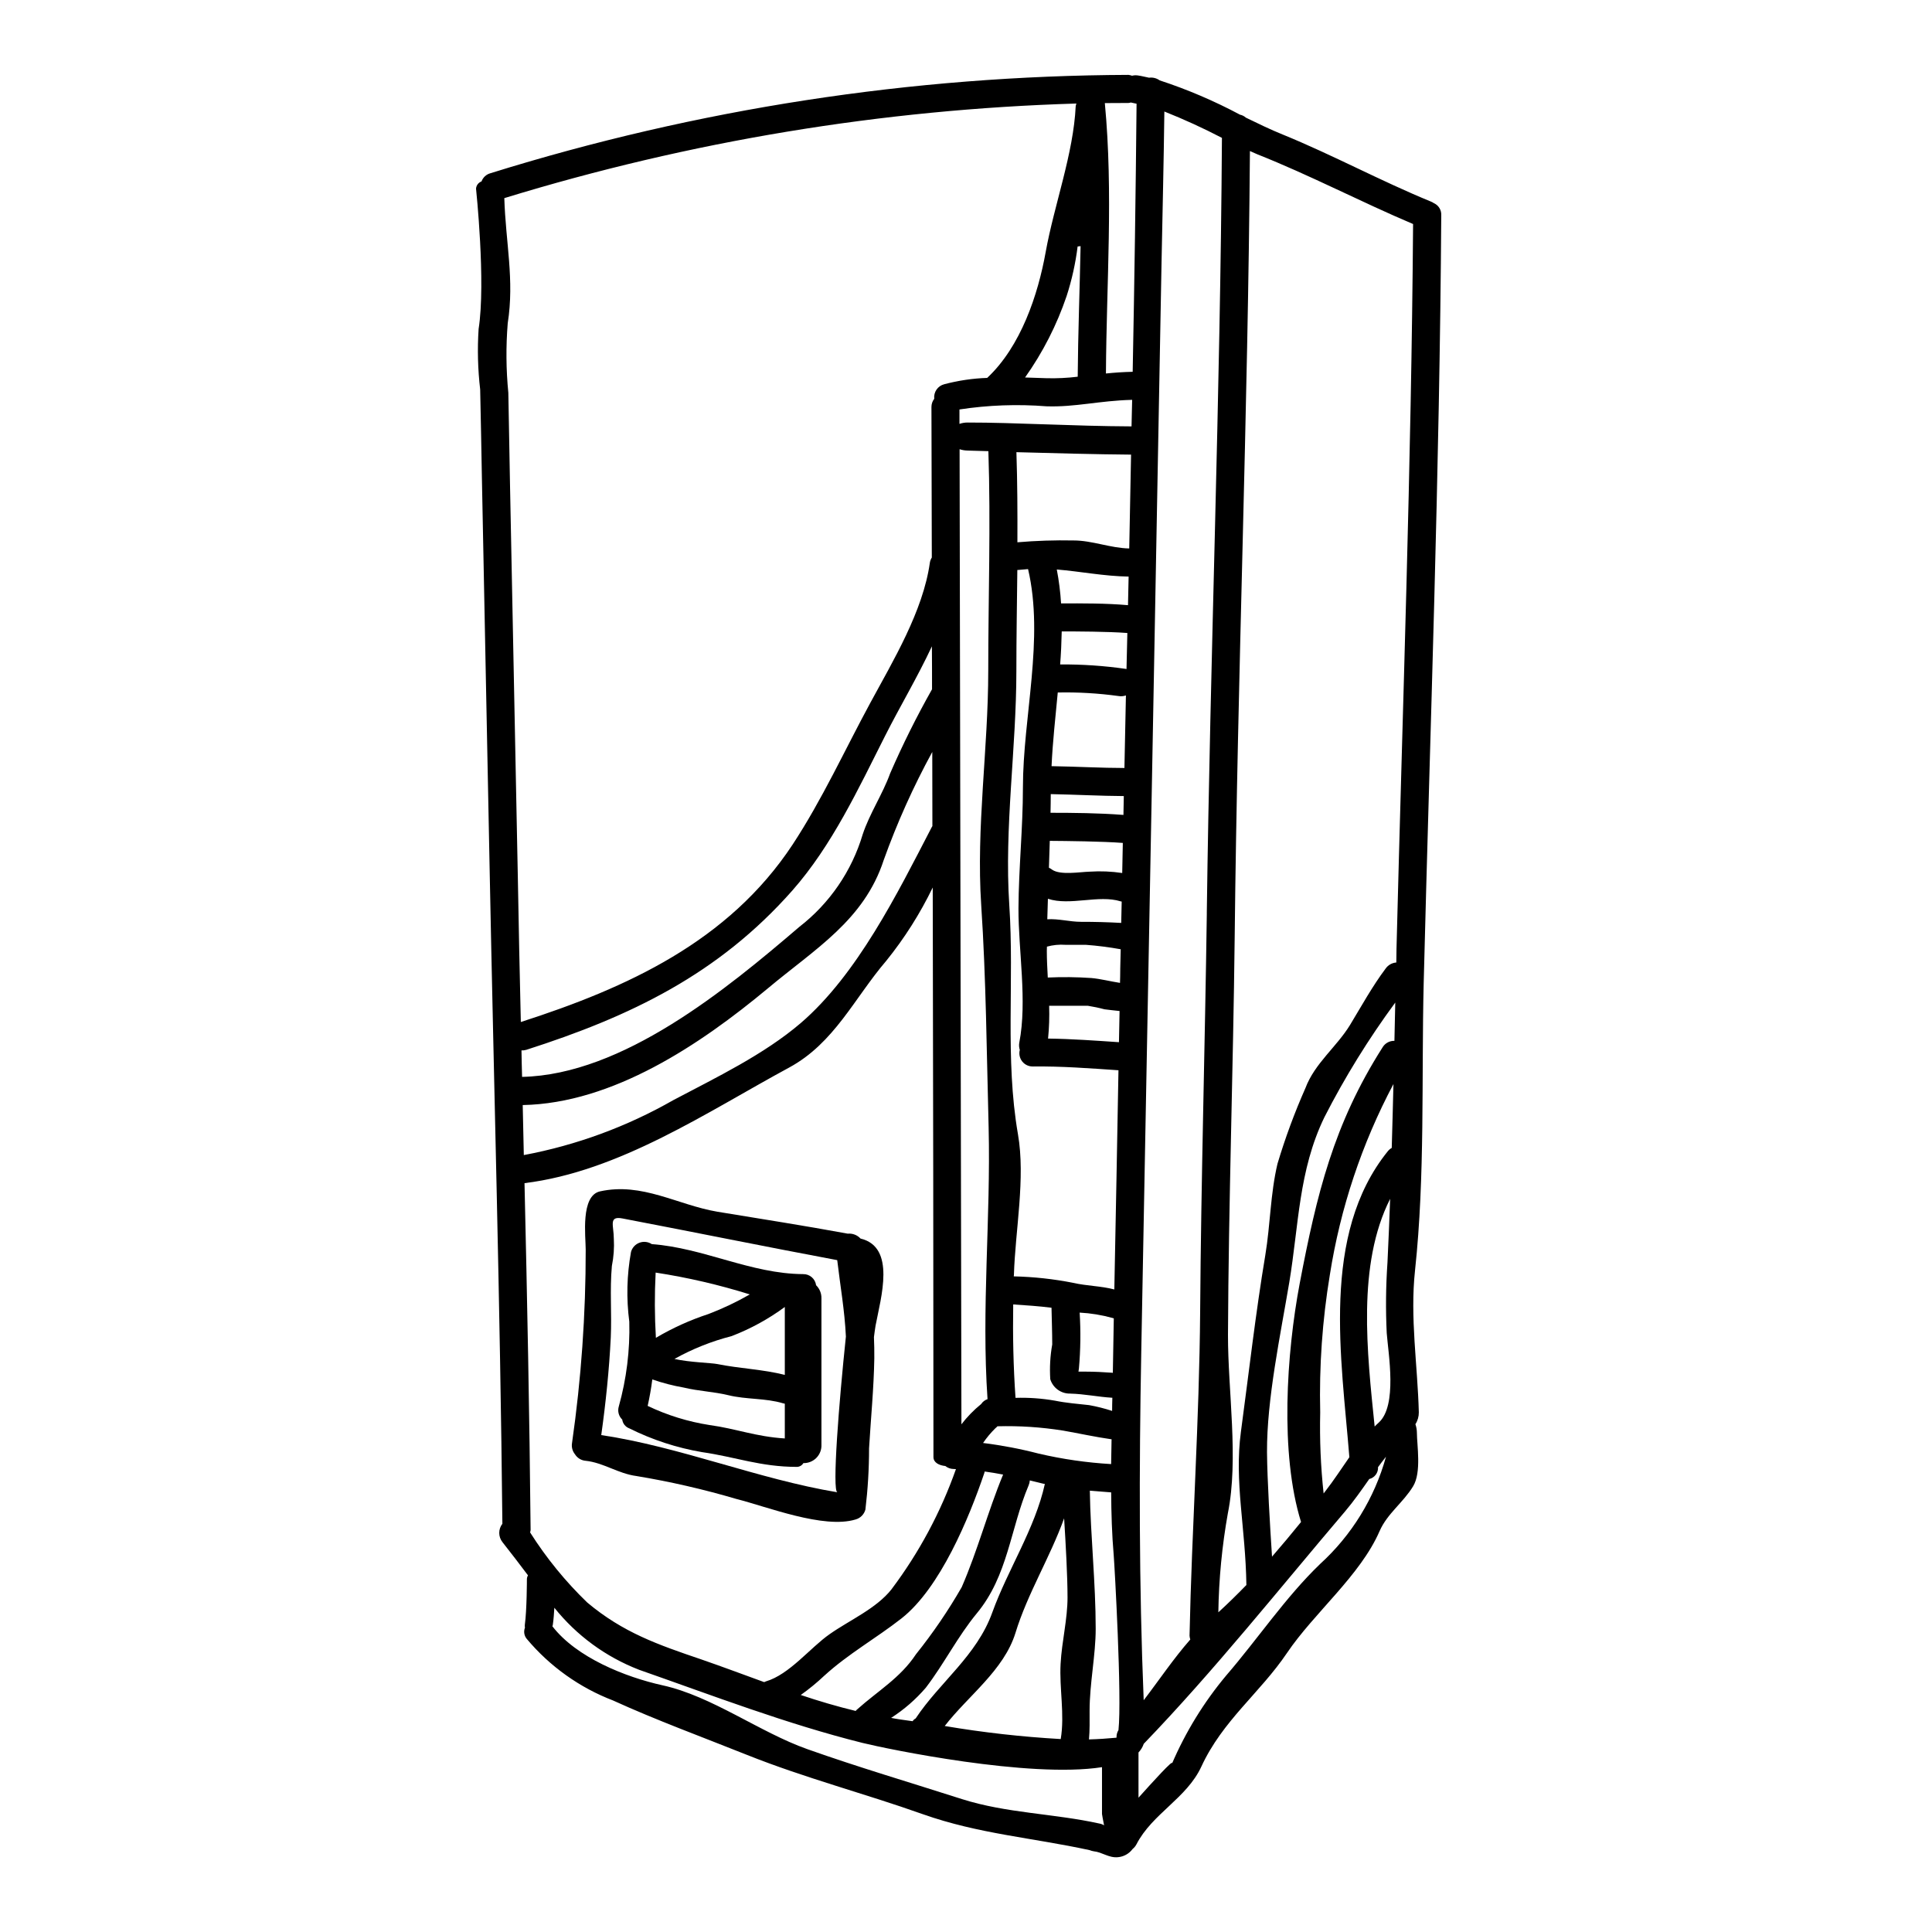 <?xml version="1.0" encoding="UTF-8"?>
<!-- Uploaded to: SVG Repo, www.svgrepo.com, Generator: SVG Repo Mixer Tools -->
<svg fill="#000000" width="800px" height="800px" version="1.1" viewBox="144 144 512 512" xmlns="http://www.w3.org/2000/svg">
 <g>
  <path d="m524.01 197.85c1.23 0.555 1.996 1.801 1.938 3.148-0.422 67.844-2.941 135.75-4.656 203.57-0.609 25.148 0.395 51.07-2.293 76.086-1.359 12.539 0.68 25.082 1.004 37.625v0.004c0.012 1.113-0.301 2.207-0.906 3.148 0.258 0.727 0.391 1.492 0.395 2.262 0 3.231 1.258 10.504-1.004 14.188-2.648 4.363-6.82 7.176-8.891 11.895-5.117 11.766-17.32 21.594-24.562 32.324-7.144 10.566-17.039 17.875-22.66 30.059-3.879 8.402-12.988 12.445-17.195 20.59-0.254 0.488-0.609 0.914-1.035 1.262-0.922 1.242-2.336 2.027-3.875 2.164-2.457 0.227-4.106-1.324-6.469-1.574-0.352-0.059-0.699-0.156-1.031-0.293-15.129-3.293-29.414-4.297-44.219-9.531-15.516-5.512-31.188-9.57-46.574-15.707-11.57-4.625-24.148-9.246-35.426-14.387l0.004-0.004c-8.918-3.406-16.816-9.035-22.953-16.352-0.695-0.828-0.879-1.969-0.484-2.973-0.043-0.246-0.055-0.496-0.035-0.742 0.551-3.938 0.551-12.121 0.551-12.121v-0.004c0.008-0.352 0.109-0.699 0.293-1-2.231-2.945-4.465-5.902-6.758-8.793-1.141-1.422-1.152-3.441-0.031-4.879-0.578-58.082-2.262-116.23-3.394-174.28-0.676-34.242-1.359-68.617-2.035-102.88-0.129-7.727-0.293-15.676-0.457-23.434v-0.004c-0.625-5.32-0.762-10.688-0.414-16.031 1.941-12.41-0.68-37.172-0.68-37.172h-0.004c0.059-0.879 0.629-1.637 1.457-1.938 0.387-1.062 1.27-1.875 2.363-2.168 54.742-17.062 111.73-25.848 169.07-26.066 0.332 0.039 0.656 0.113 0.969 0.227 0.527-0.137 1.078-0.156 1.617-0.062 0.938 0.129 1.906 0.395 2.879 0.582 0.992-0.133 2 0.121 2.812 0.707 7.348 2.41 14.477 5.453 21.297 9.094 0.578 0.121 1.113 0.391 1.551 0.785 3.328 1.617 6.594 3.199 9.73 4.461 13.316 5.434 25.977 12.316 39.301 17.777 0.289 0.113 0.559 0.262 0.812 0.441zm-9.926 197.71c1.617-64.031 3.938-128.12 4.398-192.19-13.898-5.883-27.281-12.93-41.328-18.5-0.613-0.262-1.258-0.551-1.91-0.844-0.516 69.461-3.293 138.89-4.039 208.35-0.395 35.133-1.617 70.238-1.777 105.37-0.031 14.773 2.879 32.906-0.031 47.289-1.547 8.668-2.391 17.445-2.523 26.246 2.555-2.328 5.012-4.75 7.434-7.238-0.227-15.352-3.231-27.25-1.457-40.566 2.07-15.352 3.914-31.578 6.469-46.84 1.359-8.246 1.324-16.16 3.231-24.242v0.004c2.043-6.828 4.516-13.523 7.402-20.043 2.461-6.562 8.246-10.891 11.809-16.707 3.102-5.117 5.883-10.215 9.469-15 0.656-0.918 1.688-1.492 2.809-1.574 0.012-1.188 0.012-2.352 0.047-3.516zm-0.547 24.273c0.094-3.394 0.16-6.754 0.223-10.148h0.004c-7.07 9.605-13.352 19.766-18.781 30.383-6.852 14.121-6.789 28.668-9.309 43.766-2.332 13.898-5.984 31.027-5.902 45.023 0.062 7.367 0.789 19.395 1.328 27.668 2.617-3.004 5.172-6.074 7.691-9.18-5.656-18.164-3.844-44.766-0.355-63.219 4.527-23.727 8.984-42.184 21.945-62.543v-0.004c0.656-1.113 1.867-1.781 3.156-1.746zm-0.711 28.379c0.156-5.656 0.324-11.281 0.453-16.926-8.379 15.797-14.074 32.879-16.852 50.543-1.996 12.055-2.852 24.273-2.555 36.492-0.172 7.164 0.129 14.336 0.902 21.461 0.152-0.176 0.293-0.359 0.422-0.551 2.293-2.941 4.297-6.043 6.398-9.055-2.066-26.121-7.66-58.926 10.184-81.082v0.004c0.285-0.363 0.641-0.664 1.047-0.887zm-1.133 30.418c0.293-5.66 0.484-11.281 0.711-16.926-8.824 17.453-6.109 40.727-4.106 60.344 0.355-0.355 0.68-0.711 1.066-1.031 5.012-4.496 2.555-18.199 2.133-23.758-0.301-6.207-0.234-12.43 0.195-18.629zm-0.395 51.426c-0.711 0.906-1.426 1.812-2.102 2.754 0.086 1.473-0.891 2.797-2.328 3.148-2.039 2.914-4.074 5.82-6.398 8.57-17.488 20.555-34.715 42.246-53.363 61.602-0.293 0.855-0.766 1.641-1.391 2.297v11.984c3.363-3.746 9.664-10.73 8.855-8.98 3.633-8.457 8.48-16.344 14.383-23.402 8.266-9.57 15.707-20.719 24.855-29.52v-0.004c8.402-7.641 14.465-17.508 17.496-28.453zm-47.484-144.06c0.906-68.465 3.59-136.95 4.012-205.46-4.965-2.582-10.055-4.914-15.258-6.981-0.16 13.316-0.488 26.633-0.746 39.945-1.77 96.336-3.562 192.66-5.379 288.98-0.578 30.742-0.609 61.477 0.648 92.102 4.106-5.363 7.918-11.055 12.348-16.094-0.105-0.324-0.172-0.664-0.199-1.004 0.613-28.574 2.59-57.07 2.812-85.805 0.25-35.227 1.285-70.457 1.77-105.68zm-18.617-214.51c-0.516-0.098-1.035-0.223-1.52-0.324-0.207 0.074-0.426 0.117-0.645 0.129-2.066 0-4.168 0.031-6.238 0.031 2.262 23.789 0.422 47.77 0.293 71.66 2.195-0.227 4.527-0.395 7.086-0.453 0.461-23.703 0.805-47.391 1.031-71.059zm-1.328 85.527c0.066-2.332 0.098-4.688 0.164-7.051-8.793 0.227-15.062 1.969-22.691 1.715h0.004c-7.699-0.609-15.441-0.328-23.078 0.836v3.82c0.707-0.246 1.449-0.367 2.199-0.355 12.449-0.016 27.867 0.953 43.414 1.02zm-0.609 32.355c0.16-8.309 0.32-16.605 0.484-24.887-9.055-0.066-21.254-0.395-30.383-0.648 0.262 7.918 0.293 15.902 0.262 23.887v-0.008c4.945-0.422 9.906-0.582 14.867-0.484 4.918-0.012 9.734 2.023 14.777 2.121zm-0.328 15.027c0.035-2.519 0.098-5.074 0.164-7.594-6.5-0.098-12.707-1.359-19.039-1.879l0.004-0.004c0.57 2.969 0.949 5.969 1.133 8.988 5.695-0.012 11.898-0.043 17.75 0.473zm-0.395 16.926c0.062-3.148 0.129-6.363 0.223-9.57-5.297-0.395-13.445-0.418-17.391-0.418-0.062 2.91-0.188 5.848-0.418 8.758l0.008-0.004c5.828-0.047 11.652 0.348 17.422 1.18 0.082 0.008 0.125 0.047 0.176 0.047zm-0.551 26.215c0.129-6.398 0.262-12.832 0.395-19.23l0.004-0.008c-0.633 0.219-1.309 0.273-1.969 0.16-5.332-0.734-10.715-1.051-16.098-0.938-0.609 6.562-1.355 13.09-1.645 19.523 6.5 0.098 13.289 0.484 19.332 0.484zm-0.262 12.445c0.035-1.648 0.066-3.328 0.098-5.012-6.078-0.031-12.801-0.395-19.359-0.52 0 1.648-0.031 3.297-0.062 4.949 5.949 0 12.832 0.066 19.133 0.551 0.086-0.008 0.148 0.023 0.211 0.023zm-0.324 15.387c0.066-2.684 0.098-5.332 0.16-7.984-5.43-0.418-14.934-0.516-19.355-0.547-0.066 2.394-0.164 4.781-0.227 7.141l0.004-0.012c0.293 0.125 0.562 0.289 0.812 0.488 2.164 1.551 7.43 0.613 9.984 0.547 2.887-0.191 5.785-0.07 8.645 0.359zm-0.266 13.215c0.062-1.875 0.098-3.777 0.129-5.656-0.098-0.031-0.195-0.031-0.293-0.062-5.785-1.812-13.414 1.258-19.262-0.68-0.066 1.812-0.098 3.621-0.164 5.434 2.941-0.191 5.953 0.676 8.953 0.676 3.594-0.008 7.082 0.09 10.637 0.289zm-0.262 12.379c0.062-1.805 0.098-3.586 0.129-5.394l0.004-0.004c-3.07-0.555-6.168-0.949-9.277-1.18h-5.394c-1.645-0.117-3.293 0.047-4.883 0.484 0 0.359-0.031 0.742-0.031 1.102 0 2.328 0.125 4.684 0.254 7.086h0.004c3.844-0.18 7.699-0.133 11.539 0.129 2.488 0.223 5.074 0.906 7.598 1.289 0.031-1.188 0.062-2.352 0.062-3.519zm-0.336 19.23c0.066-2.754 0.129-5.531 0.164-8.266-1.328-0.125-2.684-0.293-4.008-0.453h0.004c-1.461-0.391-2.941-0.703-4.434-0.938h-10.227c0.098 2.902 0.004 5.805-0.285 8.695 6.293 0.086 12.488 0.539 18.785 0.961zm-0.129 182.33c0.941-8.695-1.031-43.57-1.254-46.285-0.488-5.656-0.648-11.219-0.68-16.742-1.906-0.16-3.812-0.293-5.656-0.453 0.191 12.117 1.555 24.367 1.555 36.605 0 6.984-1.617 14.48-1.617 21.719 0 2.715 0.062 5.117-0.164 7.598 2.426-0.066 4.816-0.223 7.242-0.453l-0.004-0.004c0.035 0 0.062-0.027 0.066-0.062-0.023-0.676 0.145-1.344 0.492-1.922zm-1.098-116.81c0.387-19.359 0.754-38.723 1.098-58.082-7.562-0.516-15.09-1.098-22.688-1v-0.004c-1.098 0.023-2.144-0.473-2.824-1.336-0.68-0.863-0.914-1.996-0.637-3.059-0.207-0.625-0.25-1.293-0.129-1.941 2.133-11.051-0.262-24.371-0.223-35.617 0.062-10.668 1.18-21.254 1.18-31.938 0-18.68 5.691-39.461 1.363-57.918-0.844 0.062-1.711 0.129-2.59 0.223-0.09 0.031-0.156-0.031-0.254 0-0.094 8.918-0.254 17.844-0.254 26.73 0 20.656-3.231 41.406-1.879 62.059 1.359 20.234-1.18 40.664 2.297 60.734 2.035 11.672-0.715 25.5-1.07 37.332h-0.004c-0.023 0.117-0.035 0.234-0.031 0.355 5.289 0.117 10.555 0.691 15.746 1.715 3.641 0.84 7.293 0.809 10.879 1.746zm-0.395 22.109c0.066-4.816 0.16-9.633 0.254-14.449l-0.352-0.094 0.004-0.004c-2.84-0.789-5.758-1.266-8.699-1.422 0.309 4.922 0.242 9.859-0.191 14.77-0.062 0.355-0.094 0.648-0.125 0.875h1.938c2.457 0 4.559 0.129 6.984 0.293 0.047-0.004 0.113 0.027 0.176 0.027zm-0.191 10.086c0-1.18 0.031-2.328 0.062-3.492h-0.062c-3.75-0.223-7.305-1-11.121-1.098v-0.004c-2.414 0.051-4.566-1.508-5.269-3.812-0.195-3.082-0.023-6.172 0.52-9.211 0-3.231-0.129-6.5-0.191-9.73-3.363-0.422-6.723-0.645-10.152-0.875-0.129 8.266 0.035 16.484 0.613 24.758 3.496-0.105 6.992 0.145 10.438 0.746 3.008 0.613 6.016 0.844 9.055 1.18 2.066 0.367 4.102 0.883 6.098 1.535zm-0.16 8.148-0.004-0.004c-0.004-0.207 0.004-0.414 0.031-0.621-4.328-0.613-8.66-1.574-12.961-2.328v0.004c-5.719-0.906-11.508-1.285-17.293-1.129-0.176 0.199-0.371 0.383-0.578 0.547-1.203 1.184-2.289 2.484-3.234 3.879 4.969 0.617 9.891 1.555 14.738 2.816 6.309 1.473 12.73 2.402 19.199 2.777 0.02-1.973 0.051-3.945 0.105-5.945zm-1.969 101.68c-0.262-1.359-0.551-2.848-0.551-3.004v-12.414c-19.285 3.008-56.918-4.812-63.48-6.43-20.168-5.043-39.66-12.539-59.246-19.395v-0.004c-8.789-3.398-16.52-9.066-22.406-16.422-0.094 1.52-0.191 3.039-0.395 4.43l0.004-0.004c-0.016 0.168-0.059 0.332-0.133 0.484 6.394 8.309 19.395 13.48 29.18 15.645 13.125 2.879 25.73 12.441 38.398 16.926 13.477 4.781 27.312 8.855 40.934 13.223 11.867 3.777 24.371 3.812 36.496 6.496h0.004c0.418 0.074 0.82 0.23 1.176 0.461zm-6.227-418.51c-0.258 0.047-0.523 0.082-0.785 0.098-0.555 4.453-1.527 8.848-2.91 13.121-2.606 7.691-6.32 14.969-11.02 21.594 1.969 0.062 3.879 0.125 5.688 0.191 2.762 0.07 5.523-0.062 8.266-0.395 0.086-11.512 0.535-23.07 0.762-34.609zm-1.297-37.078 0.004 0.004c0.031-0.246 0.098-0.488 0.195-0.715-51.434 1.543-102.43 9.977-151.62 25.07 0.355 11.766 2.711 21.625 0.906 33.16-0.496 6.133-0.445 12.301 0.16 18.426 0.133 8.211 0.281 16.41 0.449 24.598 0.68 34.715 1.371 69.41 2.074 104.08 0.223 12.703 0.484 25.395 0.789 38.074 28.117-9.055 55.043-21.297 72.027-47.027 7.871-11.988 13.777-24.98 20.594-37.559 6.074-11.215 13.961-24.273 15.773-37.105h-0.004c0.078-0.496 0.254-0.973 0.523-1.395-0.031-13.281-0.062-26.586-0.094-39.914 0-0.785 0.262-1.547 0.742-2.164-0.207-1.766 0.926-3.414 2.648-3.852 3.719-0.984 7.535-1.551 11.383-1.68 8.918-8.336 13.477-22.043 15.512-33.422 2.254-12.457 7.363-26.066 7.941-38.574zm-2.164 395.08c0-5.562-0.484-14.191-0.902-20.859-3.688 10.277-9.734 20.008-12.898 30.383-3.07 9.891-12.539 16.645-18.746 24.66l0.004-0.004c10.176 1.723 20.438 2.875 30.738 3.461 1.098-6.465-0.395-13.445-0.031-19.941 0.32-5.969 1.84-11.742 1.84-17.699zm-6.012-29.965c-0.129-0.031-0.262-0.031-0.395-0.062l-3.59-0.875 0.004 0.004c-0.031 0.453-0.141 0.902-0.32 1.324-4.848 11.441-5.434 23.883-13.707 33.875-5.078 6.141-8.695 13.414-13.543 19.746-2.656 3.09-5.75 5.781-9.18 7.984 0.742 0.129 1.484 0.293 2.262 0.395l3.43 0.484c0.203-0.312 0.48-0.566 0.809-0.738 6.332-9.57 16.191-16.613 20.297-28.055 4.113-11.391 11.32-22.219 13.938-34.082zm-11.059-2.484c-1.617-0.324-3.266-0.582-4.883-0.812l-0.094 0.395c-4.039 11.926-11.703 30.48-21.945 38.531-6.723 5.266-14.09 9.371-20.43 15.156h-0.004c-1.965 1.859-4.062 3.574-6.269 5.141 4.781 1.613 9.633 3.039 14.562 4.231 0.105-0.164 0.238-0.305 0.395-0.418 5.434-4.879 11.414-8.309 15.578-14.609 4.492-5.609 8.543-11.551 12.121-17.781 4.277-9.828 6.902-20.008 10.969-29.832zm-3.938-213c0-19.23 0.68-39.078 0.035-58.215l-5.465-0.156 0.004-0.004c-0.738-0.004-1.469-0.125-2.168-0.355 0.16 82.84 0.422 222.48 0.484 258.41 1.52-1.984 3.266-3.777 5.203-5.348 0-0.016 0.016-0.031 0.031-0.031 0.402-0.605 0.992-1.059 1.684-1.289-1.645-24.008 0.875-47.969 0.293-71.98-0.516-19.461-0.676-39.531-1.969-58.988-1.363-20.613 1.867-41.43 1.867-62.051zm-8.562 211.55c-0.195 0-0.422-0.031-0.648-0.031-0.789-0.012-1.551-0.289-2.164-0.789-1.645-0.16-3.148-0.906-3.148-2.363 0-50.746-0.094-100.91-0.191-150.95-3.352 6.926-7.484 13.445-12.316 19.43-8.434 9.84-13.738 21.785-25.73 28.285-21.688 11.73-44.957 27.551-70.137 30.637 0.707 30.672 1.324 61.316 1.617 91.957-0.027 0.207-0.07 0.414-0.129 0.613 4.285 6.766 9.363 12.996 15.125 18.555 9.5 7.981 18.742 11.184 30.254 15.094 5.625 1.941 11.121 4.008 16.645 6.012 0.16-0.062 0.293-0.125 0.453-0.191 6.238-1.812 11.766-8.953 16.926-12.539 5.297-3.719 12.348-6.758 16.391-11.895l-0.004-0.004c7.281-9.676 13.031-20.406 17.059-31.824zm-6.242-170.4c0-6.531-0.031-13.09-0.031-19.652-5.023 9.195-9.324 18.773-12.863 28.637-5.203 15.969-18.23 23.562-30.699 34.004-17.961 14.953-41.121 30.48-64.973 30.934 0.094 4.398 0.191 8.824 0.289 13.254 13.93-2.609 27.324-7.535 39.633-14.566 11.375-6.012 23.98-12.055 33.773-20.43 14.957-12.863 25.586-34.324 34.586-51.684 0.094-0.207 0.191-0.336 0.285-0.496zm-0.094-36.266c0-3.781 0-7.594-0.035-11.379-3.809 8.148-8.531 16.066-12.344 23.617-7.144 14.125-14.094 29.125-24.633 41.086-19.582 22.18-42.852 33.363-70.5 42.223-0.418 0.125-0.855 0.18-1.289 0.16 0.031 2.363 0.098 4.684 0.16 7.016 26.699-0.582 54.172-23.223 73.469-39.754 8.035-6.219 13.91-14.801 16.805-24.535 1.848-5.559 5.269-10.602 7.273-16.16 3.309-7.613 7.012-15.047 11.094-22.273z"/>
  <path d="m372.05 472.23c9.445 2.262 5.394 15.609 3.977 23.109-0.164 1.004-0.293 2.004-0.422 3.008 0.066 1.844 0.129 3.715 0.098 5.625-0.129 7.871-0.941 16.223-1.391 23.852 0 5.426-0.324 10.844-0.969 16.227-0.34 1.27-1.324 2.266-2.59 2.621-8.465 2.586-23.496-3.398-31.609-5.434-8.703-2.566-17.555-4.598-26.504-6.078-4.844-0.645-8.727-3.543-13.445-4.039h-0.004c-1.152-0.094-2.195-0.73-2.809-1.715-0.684-0.84-0.973-1.934-0.785-3.004 2.434-16.977 3.644-34.109 3.621-51.262 0-3.426-1.422-14.289 3.816-15.418 11.184-2.457 20.555 3.617 31.059 5.394 11.57 1.91 23.016 3.684 34.555 5.816v0.004c1.273-0.125 2.531 0.355 3.402 1.293zm-3.883 25.891c-0.324-6.82-1.488-13.32-2.293-20.172-19.016-3.559-37.969-7.43-56.879-11.039-3.812-0.742-2.328 1.875-2.328 5.363l0.004 0.004c0.137 2.414-0.039 4.836-0.516 7.203-0.582 6.367 0 12.594-0.293 18.977-0.422 8.566-1.328 17.32-2.523 25.855 20.879 3.106 41.602 11.672 62.582 15.16-1.457-0.27 0.418-23.836 2.258-41.348z"/>
  <path d="m361.69 488.1v38.785c0.055 1.293-0.434 2.547-1.34 3.465-0.906 0.918-2.152 1.422-3.445 1.387-0.352 0.598-0.984 0.977-1.68 1.004-9.695 0-16.355-2.652-25.191-3.914-6.695-1.141-13.184-3.266-19.262-6.297-1.008-0.371-1.727-1.266-1.875-2.328-0.938-0.898-1.289-2.246-0.906-3.488 2.039-7.301 2.977-14.863 2.781-22.438-0.809-6.152-0.656-12.395 0.453-18.5 0.309-1.121 1.137-2.027 2.227-2.438 1.09-0.41 2.312-0.273 3.281 0.367 13.738 1.004 26.281 7.871 40.082 7.949v0.004c1.738-0.055 3.234 1.219 3.461 2.941 0.941 0.918 1.453 2.188 1.414 3.5zm-9.707 37.105v-9.211l-0.449-0.098c-4.688-1.422-9.699-0.969-14.562-2.164-3.879-0.938-7.871-1.066-11.734-2.004-2.844-0.496-5.644-1.219-8.371-2.164-0.293 2.363-0.711 4.684-1.227 7.016l-0.004-0.004c5.188 2.481 10.711 4.188 16.391 5.074 7.102 0.969 12.211 3.07 19.957 3.555zm0-16.84v-18c-4.332 3.191-9.074 5.789-14.098 7.719-5.289 1.355-10.383 3.387-15.152 6.047 3.938 0.906 9.793 1.035 11.375 1.359 5.894 1.195 12.098 1.391 17.875 2.875zm-20.168-16.16c3.758-1.438 7.398-3.164 10.891-5.172-8.16-2.555-16.5-4.488-24.953-5.785-0.301 5.762-0.277 11.531 0.066 17.289 4.422-2.613 9.121-4.738 14.008-6.332z"/>
 </g>
</svg>